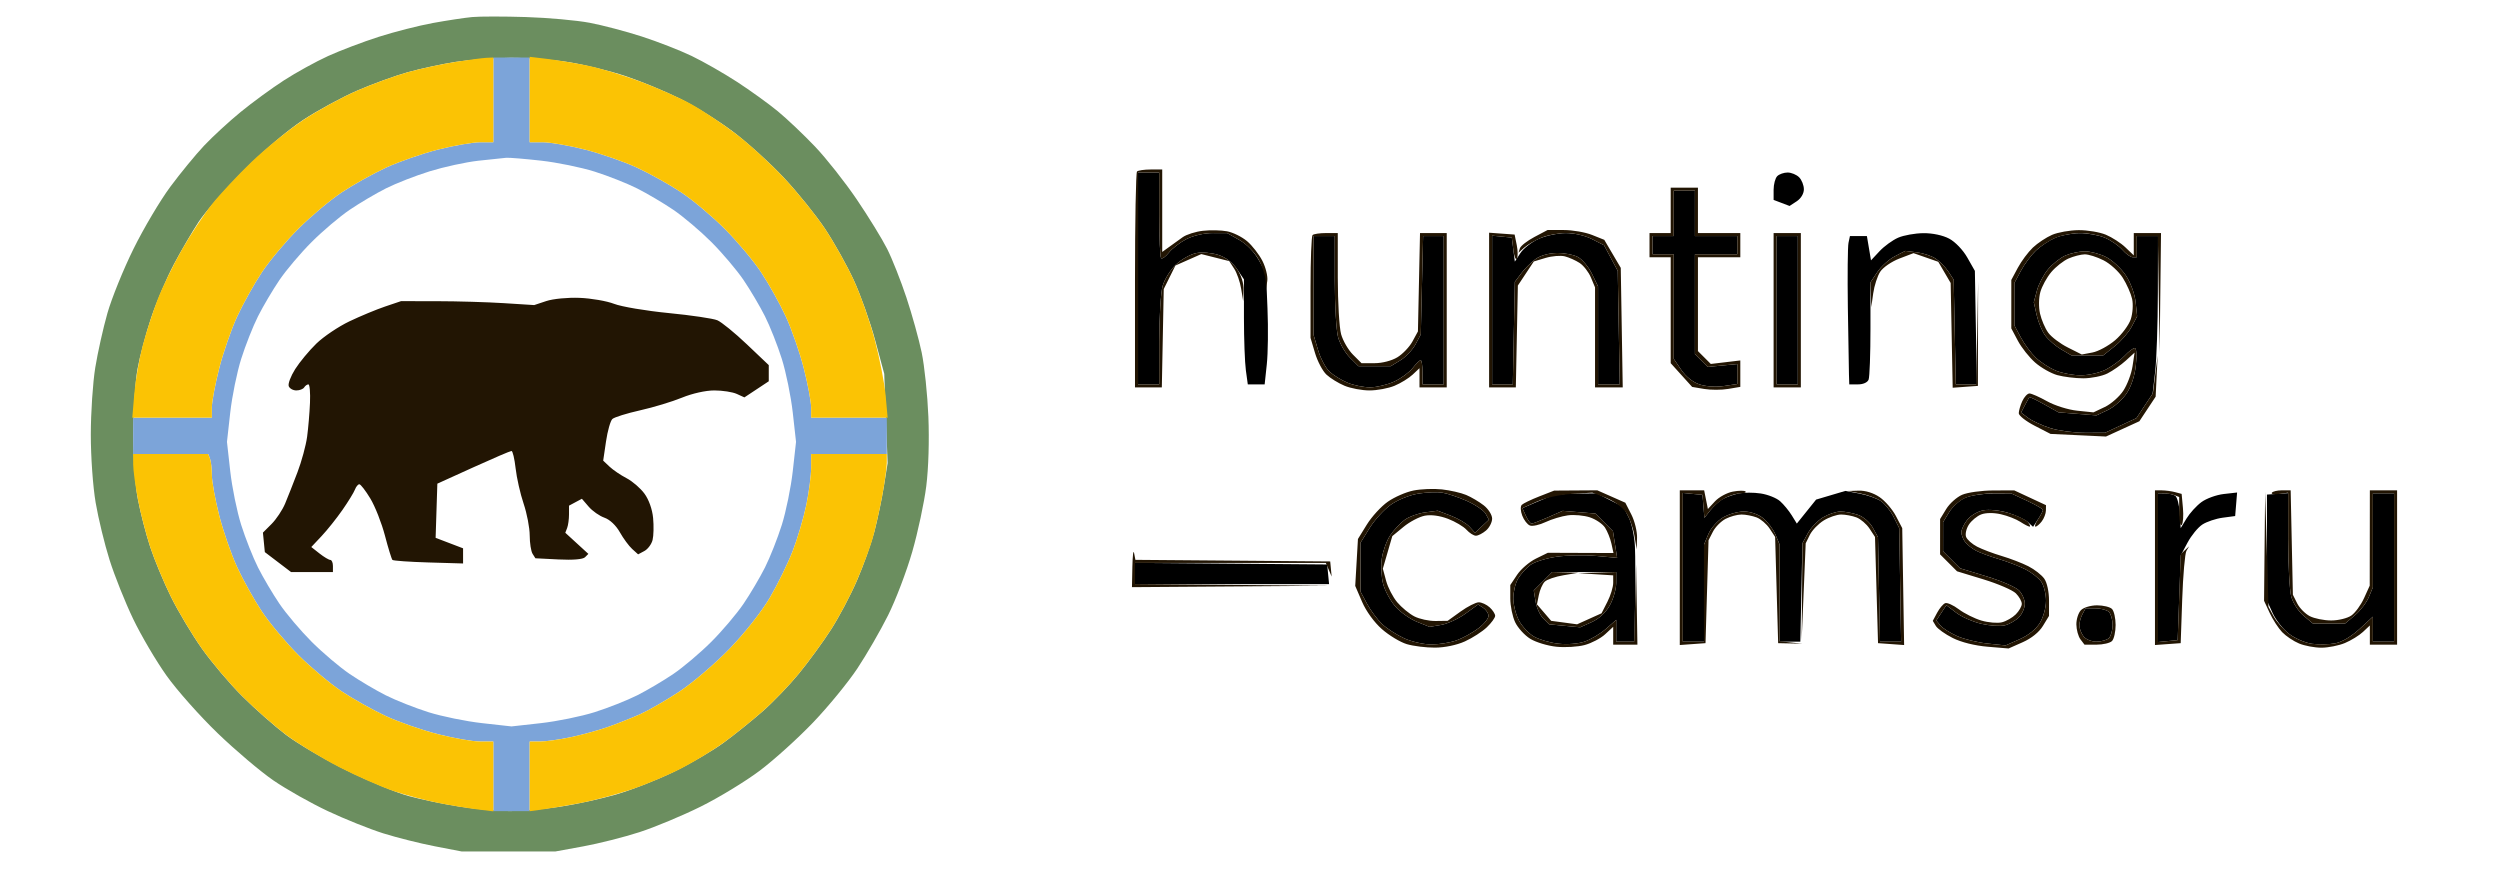 <?xml version="1.0" encoding="UTF-8"?> <svg xmlns="http://www.w3.org/2000/svg" viewBox="0 0 826.00 291.00" data-guides="{&quot;vertical&quot;:[],&quot;horizontal&quot;:[]}"><path fill="#6b8e5f" stroke="none" fill-opacity="1" stroke-width="1" stroke-opacity="1" fill-rule="evenodd" id="tSvg116f95200ae" title="Path 1" d="M156 5.634C153.525 5.867 147.691 6.752 143.036 7.601C138.381 8.45 130.322 10.506 125.126 12.171C119.93 13.835 112.396 16.693 108.384 18.521C104.371 20.35 97.806 23.969 93.794 26.564C89.782 29.159 83.35 33.861 79.5 37.014C75.65 40.166 70.219 45.165 67.431 48.123C64.642 51.08 59.62 57.198 56.269 61.717C52.919 66.236 47.448 75.461 44.113 82.217C40.777 88.973 36.898 98.537 35.493 103.47C34.087 108.404 32.278 116.504 31.473 121.47C30.667 126.437 30.006 136.383 30.004 143.574C30.002 150.996 30.693 160.722 31.602 166.074C32.483 171.258 34.552 179.775 36.2 185C37.848 190.225 41.356 199 43.997 204.5C46.638 210 51.608 218.44 55.041 223.256C58.474 228.072 66.068 236.622 71.916 242.256C77.764 247.89 86.045 254.903 90.319 257.84C94.592 260.778 102.681 265.341 108.294 267.981C113.907 270.621 122.157 273.93 126.626 275.335C131.095 276.74 138.745 278.661 143.626 279.604C146.584 280.176 149.542 280.747 152.5 281.319C157.667 281.32 162.833 281.32 168 281.321C173.167 281.322 178.333 281.323 183.5 281.324C186.586 280.759 189.672 280.195 192.758 279.63C197.851 278.698 206.176 276.591 211.258 274.949C216.341 273.306 225.45 269.507 231.5 266.507C237.55 263.506 246.351 258.15 251.057 254.604C255.764 251.057 263.695 243.888 268.681 238.672C273.668 233.456 280.239 225.433 283.283 220.844C286.328 216.255 290.889 208.359 293.419 203.297C295.949 198.235 299.545 188.785 301.41 182.297C303.275 175.809 305.358 166.062 306.038 160.638C306.781 154.715 307.06 145.53 306.737 137.638C306.44 130.412 305.448 120.9 304.531 116.5C303.614 112.1 301.344 103.923 299.486 98.329C297.628 92.734 294.757 85.48 293.105 82.209C291.454 78.937 286.936 71.589 283.065 65.88C279.194 60.171 272.983 52.306 269.263 48.402C265.543 44.499 260.025 39.265 257 36.772C253.975 34.28 247.9 29.899 243.5 27.039C239.1 24.178 232.35 20.326 228.5 18.478C224.65 16.629 217.239 13.74 212.032 12.056C206.824 10.372 199.076 8.333 194.813 7.524C190.551 6.715 181.087 5.864 173.782 5.632C166.477 5.4 158.475 5.401 156 5.634ZM150.5 20.455C146.1 21.147 139.082 22.657 134.905 23.811C130.728 24.965 123.157 27.71 118.08 29.912C113.003 32.114 104.946 36.482 100.175 39.619C94.951 43.054 87.112 49.733 80.469 56.411C74.402 62.51 67.725 70.11 65.632 73.3C63.539 76.49 59.867 82.79 57.472 87.3C55.077 91.81 51.685 99.775 49.936 105C48.186 110.225 46.151 117.875 45.412 122C44.674 126.125 44.054 135.638 44.035 143.14C44.014 151.385 44.609 159.987 45.539 164.892C46.385 169.354 48.229 176.491 49.635 180.752C51.041 185.013 54.124 192.411 56.486 197.191C58.847 201.971 63.409 209.614 66.623 214.174C69.837 218.735 75.853 225.849 79.993 229.983C84.132 234.117 90.665 239.886 94.509 242.802C98.354 245.718 107.35 250.991 114.5 254.52C121.65 258.048 130.875 261.865 135 263.002C139.125 264.139 146.775 265.726 152 266.529C157.225 267.331 164.65 267.988 168.5 267.988C172.35 267.988 179.775 267.339 185 266.545C190.225 265.752 198.55 263.936 203.5 262.51C208.45 261.084 217 257.732 222.5 255.062C228 252.392 235.425 248.064 239 245.444C242.575 242.824 248.369 238.172 251.876 235.107C255.383 232.042 260.832 226.377 263.985 222.517C267.138 218.658 271.864 212.182 274.488 208.126C277.111 204.071 280.998 196.738 283.127 191.83C285.255 186.923 287.848 179.658 288.888 175.686C289.929 171.714 291.341 164.988 292.026 160.739C292.441 158.164 292.857 155.589 293.272 153.014C293.086 148.095 292.9 143.176 292.714 138.257C292.528 133.338 292.341 128.419 292.155 123.5C291.16 119.823 290.165 116.146 289.17 112.469C287.528 106.401 284.344 97.453 282.094 92.583C279.845 87.713 275.573 80.077 272.602 75.614C269.631 71.151 263.513 63.561 259.007 58.747C254.501 53.932 246.918 47.063 242.157 43.48C237.396 39.898 229.45 34.965 224.5 32.519C219.55 30.073 211.438 26.724 206.473 25.076C201.507 23.429 193.182 21.389 187.973 20.544C182.763 19.699 174 19.051 168.5 19.103C163 19.155 154.9 19.764 150.5 20.455Z"></path><path fill="#000000" stroke="none" fill-opacity="1" stroke-width="1" stroke-opacity="1" fill-rule="evenodd" id="tSvg577401aec4" title="Path 2" d="M376 92C376 103.667 376 115.333 376 127C377.167 127 378.333 127 379.5 127C380.667 127 381.833 127 383 127C383.002 122.25 383.004 117.5 383.006 112.75C383.009 104.913 383.509 96.705 384.118 94.512C384.727 92.318 386.724 89.111 388.554 87.384C390.385 85.657 393.422 83.956 395.304 83.603C397.22 83.243 400.417 83.519 402.575 84.231C404.986 85.025 407.282 86.771 408.713 88.898C409.475 90.031 410.238 91.163 411 92.296C411 96.533 411 100.771 411 105.008C411 112 411.286 119.809 411.636 122.36C411.848 123.907 412.06 125.453 412.272 127C413.2 127 414.128 127 415.056 127C415.984 127 416.913 127 417.841 127C418.078 124.787 418.315 122.573 418.552 120.36C418.943 116.708 419.046 108.443 418.78 101.993C418.619 98.084 418.458 94.176 418.297 90.267C417.497 88.816 416.696 87.365 415.896 85.914C414.435 83.266 411.928 80.673 409.497 79.297C408.165 78.542 406.832 77.788 405.5 77.033C403.903 77.027 402.307 77.022 400.71 77.016C397.887 77.007 394.333 77.81 392.055 78.972C389.929 80.057 387.306 82.066 386.227 83.438C385.148 84.81 383.981 85.647 383.633 85.299C383.285 84.951 383 78.442 383 70.833C383 66.222 383 61.611 383 57C381.833 57 380.667 57 379.5 57C378.333 57 377.167 57 376 57C376 68.667 376 80.333 376 92ZM587.2 58.2C586.54 58.86 586 60.896 586 62.725C586 63.833 586 64.942 586 66.05C586.878 66.384 587.757 66.717 588.635 67.051C589.513 67.385 590.392 67.719 591.27 68.053C592.058 67.537 592.847 67.02 593.635 66.504C595.037 65.585 596 63.974 596 62.548C596 61.225 595.293 59.436 594.429 58.571C593.564 57.707 591.854 57 590.629 57C589.403 57 587.86 57.54 587.2 58.2ZM553 70.5C553 73 553 75.5 553 78C551.833 78 550.667 78 549.5 78C548.333 78 547.167 78 546 78C546 79 546 80 546 81C546 82 546 83 546 84C547.167 84 548.333 84 549.5 84C550.667 84 551.833 84 553 84C553 89.756 553 95.512 553 101.268C553 107.024 553 112.78 553 118.536C553.826 119.752 554.653 120.967 555.479 122.183C557.012 124.44 559.329 126.283 561.554 127.018C563.667 127.715 566.975 127.931 569.575 127.541C571.05 127.32 572.525 127.098 574 126.877C574 125.78 574 124.683 574 123.586C574 122.489 574 121.391 574 120.294C572.372 120.45 570.744 120.607 569.116 120.763C567.488 120.919 565.86 121.076 564.232 121.232C563.527 120.527 562.821 119.821 562.116 119.116C561.411 118.411 560.705 117.705 560 117C560 111.5 560 106 560 100.5C560 95 560 89.5 560 84C562.333 84 564.667 84 567 84C569.333 84 571.667 84 574 84C574 83 574 82 574 81C574 80 574 79 574 78C571.667 78 569.333 78 567 78C564.667 78 562.333 78 560 78C560 75.5 560 73 560 70.5C560 68 560 65.5 560 63C558.833 63 557.667 63 556.5 63C555.333 63 554.167 63 553 63C553 65.5 553 68 553 70.5ZM508.328 78.938C506.033 79.98 503.333 82.094 502.328 83.636C501.719 84.57 501.109 85.505 500.5 86.439C500.333 85.116 500.167 83.793 500 82.47C499.833 81.147 499.667 79.823 499.5 78.5C498.417 78.396 497.333 78.291 496.25 78.187C495.167 78.082 494.083 77.978 493 77.873C493 86.061 493 94.249 493 102.437C493 110.625 493 118.812 493 127C494.139 127 495.277 127 496.416 127C497.554 127 498.693 127 499.831 127C499.943 121.357 500.054 115.714 500.166 110.071C500.277 104.428 500.389 98.784 500.5 93.141C501.187 92.221 501.875 91.302 502.562 90.382C503.696 88.865 505.808 86.74 507.255 85.659C508.863 84.459 511.599 83.657 514.291 83.597C516.714 83.544 519.885 84.136 521.338 84.914C522.791 85.691 524.885 88.196 525.99 90.479C526.66 91.863 527.33 93.247 528 94.631C528 100.026 528 105.421 528 110.816C528 116.211 528 121.605 528 127C529.193 127 530.385 127 531.578 127C532.771 127 533.963 127 535.156 127C535.047 120.75 534.937 114.5 534.828 108.25C534.719 102 534.609 95.75 534.5 89.5C533.745 88.088 532.991 86.675 532.236 85.263C531.482 83.851 530.727 82.439 529.973 81.027C528.657 80.356 527.342 79.684 526.026 79.013C523.665 77.809 520.156 77.009 517.29 77.022C514.655 77.034 510.623 77.896 508.328 78.938ZM627.162 78.528C625.325 79.325 622.553 81.337 621.001 82.999C620.06 84.006 619.12 85.013 618.179 86.02C617.953 84.683 617.728 83.347 617.502 82.01C617.276 80.673 617.05 79.337 616.824 78C615.89 78 614.955 78 614.021 78C613.086 78 612.152 78 611.217 78C611.058 78.75 610.9 79.5 610.741 80.25C610.479 81.488 610.384 91.05 610.529 101.5C610.674 111.95 610.84 121.962 610.897 123.75C610.931 124.833 610.966 125.917 611 127C611.964 127 612.929 127 613.893 127C615.609 127 617.033 126.356 617.393 125.418C617.727 124.548 618 116.965 618 108.566C618 103.476 618 98.386 618 93.296C618.757 92.163 619.513 91.031 620.27 89.898C621.518 88.029 624.106 85.689 626.02 84.698C627.18 84.097 628.34 83.496 629.5 82.895C630.763 83.049 632.025 83.204 633.288 83.358C635.372 83.612 638.178 84.542 639.524 85.424C640.871 86.306 642.766 88.239 643.736 89.718C644.324 90.615 644.912 91.512 645.5 92.409C645.616 98.174 645.733 103.939 645.849 109.704C645.965 115.469 646.082 121.235 646.198 127C647.358 127 648.517 127 649.677 127C650.837 127 651.996 127 653.156 127C653.047 120.75 652.937 114.5 652.828 108.25C652.719 102 652.609 95.75 652.5 89.5C651.667 88.033 650.833 86.566 650 85.099C648.571 82.583 646.008 79.907 644.016 78.849C641.914 77.734 638.54 77.016 635.516 77.039C632.757 77.061 628.998 77.731 627.162 78.528ZM679 78.594C677.075 79.428 674.221 81.323 672.658 82.805C671.096 84.287 668.859 87.3 667.688 89.5C666.978 90.833 666.269 92.167 665.559 93.5C665.559 95.833 665.559 98.167 665.559 100.5C665.559 102.833 665.559 105.167 665.559 107.5C666.269 108.833 666.978 110.167 667.688 111.5C668.859 113.7 671.096 116.714 672.658 118.197C674.221 119.68 677.173 121.593 679.218 122.447C681.263 123.301 684.993 124 687.508 124C690.035 124 693.739 123.149 695.79 122.097C697.83 121.051 700.591 119.026 701.924 117.597C703.258 116.169 704.783 115 705.314 115C705.889 115 706.046 117.27 705.701 120.609C705.338 124.126 704.201 127.61 702.65 129.952C701.291 132.007 698.49 134.489 696.427 135.468C695.177 136.061 693.926 136.655 692.676 137.248C690.584 137.08 688.492 136.912 686.4 136.744C684.308 136.576 682.216 136.408 680.124 136.24C678.553 135.362 676.981 134.484 675.41 133.606C672.817 132.156 670.6 131.09 670.483 131.235C670.367 131.381 669.707 132.583 669.017 133.906C668.599 134.708 668.181 135.51 667.763 136.312C668.542 136.899 669.32 137.487 670.099 138.074C671.384 139.044 674.639 140.548 677.332 141.418C680.026 142.288 685.215 142.996 688.865 142.99C691.077 142.987 693.288 142.983 695.5 142.98C697.229 142.175 698.957 141.371 700.686 140.566C702.414 139.761 704.143 138.957 705.871 138.152C706.763 136.804 707.656 135.455 708.548 134.107C709.44 132.759 710.333 131.41 711.225 130.062C711.506 127.635 711.787 125.208 712.068 122.781C712.533 118.776 712.932 107.063 712.956 96.75C712.971 90.5 712.985 84.25 713 78C711.833 78 710.667 78 709.5 78C708.333 78 707.167 78 706 78C706 79.167 706 80.333 706 81.5C706 82.667 706 83.833 706 85C705.56 85 705.12 85 704.68 85C703.955 85 702.392 83.886 701.209 82.525C700.026 81.164 697.415 79.364 695.407 78.525C693.399 77.686 689.673 77.018 687.128 77.039C684.583 77.061 680.925 77.76 679 78.594ZM434 94.318C434 99.758 434 105.197 434 110.637C434.494 112.3 434.988 113.964 435.482 115.627C436.297 118.372 437.991 121.582 439.246 122.761C440.501 123.94 443.194 125.601 445.232 126.452C447.269 127.304 450.638 127.99 452.718 127.978C454.798 127.966 458.335 127.122 460.579 126.104C462.822 125.085 465.587 123.07 466.723 121.626C467.858 120.182 469.061 119 469.394 119C469.727 119 470 120.8 470 123C470 124.333 470 125.667 470 127C471.167 127 472.333 127 473.5 127C474.667 127 475.833 127 477 127C477 118.833 477 110.667 477 102.5C477 94.333 477 86.167 477 78C475.868 78 474.735 78 473.603 78C472.471 78 471.338 78 470.206 78C470.077 83.417 469.949 88.833 469.82 94.25C469.692 99.667 469.563 105.083 469.435 110.5C468.846 111.598 468.258 112.696 467.669 113.794C466.698 115.606 464.462 117.967 462.701 119.04C461.634 119.691 460.567 120.342 459.5 120.993C457.724 120.994 455.949 120.995 454.173 120.996C452.397 120.997 450.622 120.999 448.846 121C447.903 120.057 446.96 119.114 446.017 118.171C444.462 116.615 442.699 113.578 442.1 111.421C441.501 109.265 441.009 100.863 441.006 92.75C441.004 87.833 441.002 82.917 441 78C439.833 78 438.667 78 437.5 78C436.333 78 435.167 78 434 78C434 83.439 434 88.879 434 94.318ZM587 102.5C587 110.667 587 118.833 587 127C588.167 127 589.333 127 590.5 127C591.667 127 592.833 127 594 127C594 118.833 594 110.667 594 102.5C594 94.333 594 86.167 594 78C592.833 78 591.667 78 590.5 78C589.333 78 588.167 78 587 78C587 86.167 587 94.333 587 102.5ZM682.45 84.407C680.773 85.137 678.197 87.165 676.727 88.913C675.256 90.661 673.582 93.84 673.006 95.978C672.657 97.273 672.308 98.569 671.959 99.864C672.277 101.277 672.594 102.69 672.912 104.103C673.435 106.434 674.729 109.502 675.787 110.92C676.844 112.339 679.219 114.384 681.064 115.464C682.182 116.119 683.301 116.774 684.419 117.429C686.166 117.429 687.914 117.429 689.661 117.429C691.408 117.429 693.156 117.429 694.903 117.429C696.169 116.417 697.435 115.405 698.701 114.393C700.791 112.724 703.314 109.815 704.309 107.929C704.912 106.786 705.515 105.643 706.118 104.5C705.95 102.937 705.781 101.374 705.613 99.811C705.318 97.069 703.973 93.405 702.374 90.989C700.87 88.716 697.938 85.989 695.86 84.928C693.781 83.868 690.599 83.018 688.79 83.039C686.98 83.061 684.128 83.676 682.45 84.407ZM468.56 163.101C465.802 163.541 461.836 165.142 459.583 166.725C457.364 168.285 454.187 171.763 452.524 174.453C451.516 176.083 450.508 177.713 449.5 179.343C449.506 182.036 449.511 184.729 449.517 187.422C449.523 190.115 449.529 192.807 449.535 195.5C450.249 196.833 450.962 198.167 451.676 199.5C452.853 201.7 455.096 204.711 456.658 206.191C458.221 207.671 461.525 209.799 464 210.919C466.475 212.039 470.525 212.946 473 212.934C475.475 212.922 479.188 212.31 481.252 211.573C483.316 210.837 486.603 209.015 488.557 207.524C490.512 206.033 491.973 204.116 491.805 203.264C491.637 202.412 490.792 201.268 489.926 200.723C489.401 200.393 488.877 200.062 488.352 199.732C486.948 200.75 485.543 201.767 484.139 202.785C481.821 204.463 478.218 206.125 476.131 206.478C474.866 206.692 473.602 206.905 472.337 207.119C470.952 206.565 469.566 206.01 468.181 205.456C465.896 204.541 462.689 202.271 461.055 200.41C459.421 198.549 457.591 195.196 456.989 192.959C456.387 190.722 456.196 186.879 456.564 184.419C456.933 181.96 458.195 178.538 459.368 176.815C460.54 175.093 462.664 172.822 464.087 171.769C465.509 170.715 468.55 169.602 470.845 169.294C472.235 169.107 473.626 168.921 475.016 168.734C476.473 169.29 477.929 169.847 479.386 170.403C481.789 171.321 484.561 172.963 485.547 174.051C486.144 174.711 486.741 175.371 487.338 176.031C488.102 175.313 488.866 174.596 489.63 173.878C490.394 173.16 491.159 172.442 491.923 171.724C491.574 171.072 491.225 170.419 490.876 169.767C490.3 168.691 487.504 166.779 484.664 165.519C481.824 164.258 478.15 163.021 476.5 162.77C474.85 162.519 471.277 162.668 468.56 163.101ZM574.5 163.029C572.85 163.372 570.522 164.178 569.328 164.82C568.133 165.462 566.249 167.14 565.141 168.548C564.47 169.401 563.798 170.255 563.127 171.108C563.023 169.84 562.918 168.572 562.814 167.304C562.709 166.036 562.605 164.768 562.5 163.5C561.417 163.396 560.333 163.291 559.25 163.187C558.167 163.082 557.083 162.978 556 162.873C556 171.061 556 179.249 556 187.437C556 195.625 556 203.812 556 212C557.167 212 558.333 212 559.5 212C560.667 212 561.833 212 563 212C563 206.656 563 201.312 563 195.968C563 190.624 563 185.28 563 179.936C563.48 178.787 563.96 177.639 564.44 176.49C565.232 174.594 567.369 172.136 569.19 171.026C571.01 169.916 574.127 169.006 576.115 169.004C578.314 169.001 580.81 169.849 582.486 171.168C584.002 172.36 585.863 174.821 586.621 176.636C587.081 177.736 587.54 178.836 588 179.936C588 185.28 588 190.624 588 195.968C588 201.312 588 206.656 588 212C589.138 212 590.276 212 591.414 212C592.552 212 593.69 212 594.828 212C594.943 206.583 595.057 201.167 595.172 195.75C595.287 190.333 595.401 184.917 595.516 179.5C596.113 178.402 596.71 177.304 597.307 176.206C598.291 174.394 600.538 172.033 602.299 170.96C604.059 169.886 606.67 169.006 608.101 169.004C609.531 169.002 612.132 169.499 613.881 170.108C615.723 170.751 617.783 172.538 618.777 174.358C619.349 175.405 619.921 176.453 620.493 177.5C620.605 183.25 620.717 189 620.829 194.75C620.941 200.5 621.053 206.25 621.165 212C622.324 212 623.484 212 624.643 212C625.802 212 626.962 212 628.121 212C628.018 205.75 627.914 199.5 627.811 193.25C627.707 187 627.604 180.75 627.5 174.5C626.888 173.27 626.276 172.039 625.664 170.809C624.654 168.778 622.735 166.401 621.399 165.526C620.063 164.65 616.881 163.544 614.329 163.067C612.782 162.778 611.236 162.489 609.689 162.2C608.081 162.678 606.474 163.155 604.866 163.633C603.258 164.11 601.65 164.588 600.042 165.065C598.98 166.386 597.919 167.707 596.857 169.028C595.796 170.349 594.734 171.67 593.673 172.991C593.108 172.076 592.544 171.16 591.979 170.245C591.048 168.735 589.32 166.641 588.138 165.591C586.957 164.541 584.08 163.394 581.745 163.043C579.41 162.692 576.15 162.686 574.5 163.029ZM513 163.696C512.175 163.992 509.586 165.057 507.247 166.062C505.829 166.672 504.411 167.281 502.993 167.891C503.381 168.742 503.769 169.594 504.157 170.445C504.797 171.85 505.642 173 506.033 173C506.425 173 508.894 172.05 511.52 170.888C513.111 170.184 514.702 169.481 516.293 168.777C518.1 168.927 519.908 169.076 521.715 169.226C523.522 169.376 525.33 169.526 527.137 169.676C528.101 170.647 529.064 171.617 530.028 172.588C530.991 173.559 531.955 174.529 532.918 175.5C533.149 176.969 533.381 178.439 533.612 179.908C533.843 181.377 534.075 182.847 534.306 184.316C532.005 184.106 529.704 183.896 527.403 183.686C523.606 183.34 517.709 183.457 514.298 183.946C510.887 184.435 506.987 185.659 505.632 186.667C504.277 187.675 502.456 189.694 501.584 191.154C500.713 192.614 500 195.546 500 197.67C500 199.794 500.838 203.099 501.863 205.016C502.888 206.932 505.094 209.304 506.767 210.286C508.439 211.268 512.038 212.336 514.766 212.659C517.655 213.001 521.279 212.733 523.448 212.017C525.496 211.341 528.708 209.439 530.586 207.791C531.724 206.792 532.862 205.792 534 204.793C534 205.994 534 207.195 534 208.396C534 209.597 534 210.799 534 212C535 212 536 212 537 212C538 212 539 212 540 212C540.075 207.75 540.15 203.5 540.225 199.25C540.348 192.238 540.327 183.8 540.177 180.5C540.027 177.2 539.112 172.925 538.144 171C537.557 169.833 536.971 168.667 536.384 167.5C534.916 166.75 533.448 166 531.98 165.25C530.512 164.5 529.044 163.75 527.576 163C525.397 163.026 523.217 163.053 521.038 163.079C517.442 163.122 513.825 163.4 513 163.696ZM649.27 164.483C647.493 165.255 645.132 167.375 644.023 169.193C643.351 170.295 642.679 171.398 642.007 172.5C642.006 174.109 642.005 175.718 642.004 177.327C642.003 178.936 642.001 180.545 642 182.154C642.934 183.088 643.868 184.022 644.802 184.956C645.736 185.89 646.67 186.824 647.604 187.758C650.519 188.647 653.433 189.536 656.348 190.425C661.158 191.892 665.972 193.972 667.046 195.046C668.121 196.121 669 198.125 669 199.5C669 200.875 668.111 202.889 667.025 203.975C665.939 205.061 663.855 206.249 662.394 206.616C660.933 206.983 657.461 206.757 654.679 206.115C651.896 205.473 648.147 203.824 646.348 202.452C645.257 201.62 644.166 200.788 643.075 199.956C642.523 200.798 641.971 201.641 641.419 202.483C640.867 203.325 640.315 204.168 639.763 205.01C640.219 205.563 640.676 206.115 641.132 206.668C641.884 207.579 644.371 209.154 646.657 210.168C648.943 211.182 653.477 212.29 656.732 212.63C658.705 212.836 660.677 213.042 662.65 213.248C664.199 212.563 665.749 211.877 667.298 211.192C670.182 209.917 672.715 207.877 673.97 205.818C675.113 203.942 675.994 200.749 675.996 198.473C675.998 196.257 675.295 193.439 674.434 192.209C673.573 190.979 671.21 189.129 669.184 188.097C667.158 187.065 663.173 185.531 660.329 184.688C657.484 183.844 654.109 182.596 652.829 181.914C651.548 181.232 649.952 179.959 649.282 179.087C648.612 178.214 648.049 176.773 648.032 175.885C648.014 174.997 648.892 173.136 649.982 171.749C651.073 170.363 653.462 168.948 655.292 168.605C657.182 168.25 660.686 168.603 663.404 169.421C666.036 170.213 668.985 171.582 669.959 172.463C670.549 172.997 671.138 173.53 671.728 174.064C672.273 173.232 672.819 172.399 673.364 171.567C674.264 170.194 675 168.809 675 168.489C675 168.17 672.638 166.808 669.75 165.464C668 164.649 666.25 163.835 664.5 163.02C662.5 163.03 660.5 163.039 658.5 163.049C655.2 163.065 651.046 163.71 649.27 164.483ZM713 187.563C713 195.751 713 203.939 713 212.127C714.083 212.022 715.167 211.918 716.25 211.813C717.333 211.709 718.417 211.604 719.5 211.5C719.67 206.833 719.839 202.167 720.009 197.5C720.178 192.833 720.348 188.167 720.517 183.5C721.269 182.088 722.02 180.677 722.772 179.265C724.011 176.935 726.203 174.258 727.643 173.315C729.082 172.372 732.114 171.352 734.38 171.05C735.753 170.867 737.127 170.683 738.5 170.5C738.606 169.204 738.713 167.908 738.819 166.612C738.925 165.316 739.031 164.02 739.137 162.724C737.664 162.89 736.19 163.057 734.717 163.223C732.286 163.497 728.963 164.707 727.334 165.911C725.704 167.116 723.5 169.541 722.436 171.301C721.791 172.367 721.145 173.434 720.5 174.5C720.395 172.84 720.291 171.179 720.186 169.519C720.013 166.78 719.338 164.199 718.686 163.785C718.034 163.37 716.487 163.024 715.25 163.015C714.5 163.01 713.75 163.005 713 163C713 171.188 713 179.375 713 187.563ZM749.022 180.954C749.029 186.803 749.037 192.651 749.044 198.5C749.667 199.872 750.29 201.244 750.913 202.616C751.941 204.88 754.389 207.958 756.354 209.456C758.318 210.954 761.713 212.42 763.899 212.713C766.085 213.006 769.517 212.938 771.526 212.561C773.759 212.142 776.895 210.295 779.59 207.81C781.06 206.455 782.53 205.1 784 203.745C784 205.121 784 206.497 784 207.873C784 209.249 784 210.624 784 212C785.167 212 786.333 212 787.5 212C788.667 212 789.833 212 791 212C791 203.833 791 195.667 791 187.5C791 179.333 791 171.167 791 163C789.833 163 788.667 163 787.5 163C786.333 163 785.167 163 784 163C784 168.177 784 173.355 784 178.532C784 183.709 784 188.887 784 194.064C783.545 195.152 783.091 196.241 782.636 197.329C781.886 199.124 779.826 201.81 778.059 203.297C776.988 204.198 775.918 205.099 774.847 206C773.065 206 771.282 206 769.5 206C767.718 206 765.935 206 764.153 206C763.137 205.145 762.122 204.291 761.106 203.436C759.43 202.025 757.598 199.213 757.035 197.186C756.472 195.159 756.009 186.623 756.006 178.219C756.004 173.125 756.002 168.031 756 162.937C754.833 163.016 753.667 163.094 752.5 163.173C751.333 163.252 750.167 163.33 749 163.409C749.007 169.257 749.015 175.106 749.022 180.954ZM375 189.486C375 190.657 375 191.829 375 193C385.688 193 396.375 193 407.063 193C417.751 193 428.439 193 439.127 193C439.022 191.917 438.918 190.833 438.813 189.75C438.709 188.667 438.604 187.583 438.5 186.5C427.917 186.412 417.333 186.324 406.75 186.236C396.167 186.148 385.583 186.06 375 185.972C375 187.143 375 188.315 375 189.486ZM509.8 192.046C508.784 193.062 507.769 194.077 506.753 195.093C506.95 196.308 507.148 197.522 507.345 198.737C507.67 200.741 508.813 203.257 509.885 204.329C510.534 204.979 511.184 205.628 511.833 206.278C513.543 206.442 515.252 206.606 516.962 206.77C518.671 206.934 520.381 207.099 522.09 207.263C523.364 206.688 524.639 206.114 525.913 205.539C528.309 204.459 530.531 202.4 531.868 200.022C533.04 197.935 534 194.601 534 192.614C534 191.409 534 190.205 534 189C530.474 189 526.949 189 523.423 189C519.897 189 516.372 189 512.846 189C511.831 190.015 510.815 191.031 509.8 192.046ZM688.035 202.934C687.466 203.998 687.014 205.686 687.032 206.684C687.049 207.683 687.661 209.288 688.392 210.25C689.127 211.219 691.033 212 692.66 212C694.277 212 696.14 211.46 696.8 210.8C697.46 210.14 698 208.205 698 206.5C698 204.795 697.46 202.86 696.8 202.2C696.14 201.54 694.131 201 692.335 201C691.247 201 690.158 201 689.07 201C688.725 201.645 688.38 202.289 688.035 202.934Z"></path><path fill="#7ca4d9" stroke="none" fill-opacity="1" stroke-width="1" stroke-opacity="1" fill-rule="evenodd" id="tSvg167767e919c" title="Path 3" d="M163 33C163 37.667 163 42.333 163 47C161.543 47 160.085 47 158.628 47C156.224 47 149.983 48.084 144.759 49.409C139.536 50.734 131.802 53.417 127.573 55.371C123.344 57.325 116.766 60.997 112.954 63.531C109.142 66.065 102.674 71.487 98.581 75.581C94.487 79.674 89.065 86.142 86.531 89.954C83.997 93.766 80.325 100.344 78.371 104.573C76.417 108.802 73.734 116.536 72.409 121.759C71.084 126.983 70 132.774 70 134.628C70 135.752 70 136.876 70 138C65.667 138 61.333 138 57 138C52.667 138 48.333 138 44 138C44 140 44 142 44 144C44 146 44 148 44 150C48.131 150 52.262 150 56.393 150C60.524 150 64.655 150 68.786 150C68.988 150.527 69.191 151.055 69.393 151.582C69.727 152.452 70 154.869 70 156.954C70 159.038 71.084 165.017 72.409 170.241C73.734 175.464 76.417 183.198 78.371 187.427C80.325 191.656 83.997 198.234 86.531 202.046C89.065 205.858 94.487 212.326 98.581 216.419C102.674 220.513 109.142 225.935 112.954 228.469C116.766 231.003 123.344 234.675 127.573 236.629C131.802 238.583 139.536 241.266 144.759 242.591C149.983 243.916 156.224 245 158.628 245C160.085 245 161.543 245 163 245C163 248.833 163 252.667 163 256.5C163 260.333 163 264.167 163 268C165 268 167 268 169 268C171 268 173 268 175 268C175 264.167 175 260.333 175 256.5C175 252.667 175 248.833 175 245C176.145 245 177.29 245 178.435 245C180.324 245 184.936 244.347 188.685 243.55C192.433 242.752 197.975 241.222 201 240.148C204.025 239.075 208.75 237.199 211.5 235.979C214.25 234.759 220.11 231.379 224.523 228.468C228.936 225.557 236.422 219.154 241.159 214.24C246.169 209.044 251.71 201.999 254.404 197.403C256.952 193.056 260.339 186.125 261.93 182C263.522 177.875 265.538 171.031 266.412 166.792C267.285 162.553 268 157.04 268 154.542C268 153.028 268 151.514 268 150C272.167 150 276.333 150 280.5 150C284.667 150 288.833 150 293 150C293 148 293 146 293 144C293 142 293 140 293 138C288.833 138 284.667 138 280.5 138C276.333 138 272.167 138 268 138C268 136.876 268 135.752 268 134.628C268 132.774 266.916 126.983 265.591 121.759C264.266 116.536 261.583 108.802 259.629 104.573C257.675 100.344 254.003 93.766 251.469 89.954C248.935 86.142 243.513 79.674 239.419 75.581C235.326 71.487 228.858 66.065 225.046 63.531C221.234 60.997 214.656 57.325 210.427 55.371C206.198 53.417 198.464 50.734 193.241 49.409C188.017 48.084 181.776 47 179.372 47C177.915 47 176.457 47 175 47C175 42.333 175 37.667 175 33C175 28.333 175 23.667 175 19C173 19 171 19 169 19C167 19 165 19 163 19C163 23.667 163 28.333 163 33ZM158 53.109C153.875 53.577 146.679 55.142 142.008 56.587C137.337 58.033 130.812 60.579 127.508 62.245C124.204 63.911 118.812 67.097 115.526 69.326C112.241 71.555 106.589 76.342 102.966 79.966C99.342 83.589 94.555 89.241 92.326 92.526C90.097 95.812 86.915 101.2 85.254 104.5C83.594 107.8 81.091 114.127 79.693 118.561C78.296 122.995 76.666 130.982 76.072 136.311C75.712 139.541 75.351 142.77 74.991 146C75.351 149.23 75.712 152.459 76.072 155.689C76.666 161.018 78.296 169.005 79.693 173.439C81.091 177.873 83.594 184.2 85.254 187.5C86.915 190.8 90.097 196.188 92.326 199.474C94.555 202.759 99.342 208.411 102.966 212.034C106.589 215.658 112.241 220.445 115.526 222.674C118.812 224.903 124.2 228.085 127.5 229.746C130.8 231.406 137.127 233.909 141.561 235.307C145.995 236.704 153.982 238.334 159.311 238.928C162.541 239.288 165.77 239.649 169 240.009C172.23 239.649 175.459 239.288 178.689 238.928C184.018 238.334 192.005 236.704 196.439 235.307C200.873 233.909 207.2 231.406 210.5 229.746C213.8 228.085 219.188 224.903 222.474 222.674C225.759 220.445 231.411 215.658 235.034 212.034C238.658 208.411 243.445 202.759 245.674 199.474C247.903 196.188 251.085 190.8 252.746 187.5C254.406 184.2 256.909 177.873 258.307 173.439C259.704 169.005 261.334 161.018 261.928 155.689C262.288 152.459 262.649 149.23 263.009 146C262.649 142.77 262.288 139.541 261.928 136.311C261.334 130.982 259.704 122.995 258.307 118.561C256.909 114.127 254.406 107.8 252.746 104.5C251.085 101.2 247.903 95.812 245.674 92.526C243.445 89.241 238.658 83.589 235.034 79.966C231.411 76.342 225.759 71.555 222.474 69.326C219.188 67.097 213.8 63.915 210.5 62.254C207.2 60.594 200.873 58.091 196.439 56.693C192.005 55.296 184.036 53.668 178.728 53.076C173.421 52.484 168.274 52.058 167.289 52.13C166.305 52.201 162.125 52.642 158 53.109Z"></path><path fill="#221503" stroke="none" fill-opacity="1" stroke-width="1" stroke-opacity="1" fill-rule="evenodd" id="tSvg11b8d0c799c" title="Path 4" d="M375.667 56.667C375.3 57.033 375 73.233 375 92.667C375 104.445 375 116.222 375 128C376.478 128 377.955 128 379.433 128C380.91 128 382.388 128 383.865 128C383.971 122.583 384.077 117.167 384.183 111.75C384.289 106.333 384.394 100.917 384.5 95.5C385.143 94.205 385.785 92.91 386.428 91.615C387.071 90.32 387.713 89.025 388.356 87.73C389.781 87.1 391.206 86.469 392.631 85.839C394.056 85.209 395.482 84.578 396.907 83.948C398.444 84.335 399.982 84.722 401.519 85.109C403.056 85.496 404.594 85.883 406.131 86.27C406.676 87.102 407.221 87.933 407.766 88.765C408.665 90.137 409.704 93.114 410.075 95.38C410.3 96.753 410.525 98.127 410.75 99.5C410.792 98.299 410.833 97.099 410.875 95.898C410.953 93.635 410.15 91.032 408.713 88.898C407.282 86.771 404.986 85.025 402.575 84.231C400.417 83.519 397.22 83.243 395.304 83.603C393.422 83.956 390.385 85.657 388.554 87.384C386.724 89.111 384.727 92.318 384.118 94.512C383.509 96.705 383.009 104.913 383.006 112.75C383.004 117.5 383.002 122.25 383 127C381.833 127 380.667 127 379.5 127C378.333 127 377.167 127 376 127C376 115.333 376 103.667 376 92C376 80.333 376 68.667 376 57C377.167 57 378.333 57 379.5 57C380.667 57 381.833 57 383 57C383 61.611 383 66.222 383 70.833C383 78.442 383.285 84.951 383.633 85.299C383.981 85.647 385.148 84.81 386.227 83.438C387.306 82.066 389.929 80.057 392.055 78.972C394.333 77.81 397.887 77.007 400.71 77.016C402.307 77.022 403.903 77.027 405.5 77.033C406.827 77.784 408.153 78.536 409.48 79.287C411.711 80.551 414.449 83.289 415.713 85.52C416.953 87.709 418.042 90.85 418.133 92.5C418.189 93.5 418.244 94.5 418.3 95.5C418.436 94.609 418.573 93.717 418.709 92.826C418.934 91.355 418.212 88.375 417.103 86.202C415.995 84.029 413.705 81.088 412.014 79.666C410.324 78.243 407.351 76.781 405.408 76.417C403.465 76.052 399.885 75.978 397.452 76.253C395.019 76.527 392.01 77.479 390.764 78.369C389.519 79.258 387.487 80.719 386.25 81.615C385.5 82.158 384.75 82.701 384 83.244C384 78.703 384 74.163 384 69.622C384 65.081 384 60.541 384 56C382.722 56 381.445 56 380.167 56C378.058 56 376.033 56.3 375.667 56.667ZM552 69.5C552 72 552 74.5 552 77C550.833 77 549.667 77 548.5 77C547.333 77 546.167 77 545 77C545 78.333 545 79.667 545 81C545 82.333 545 83.667 545 85C546.167 85 547.333 85 548.5 85C549.667 85 550.833 85 552 85C552 90.832 552 96.665 552 102.497C552 108.329 552 114.162 552 119.994C553.181 121.302 554.363 122.609 555.544 123.917C556.725 125.224 557.906 126.532 559.087 127.839C560.406 128.062 561.725 128.284 563.044 128.507C565.22 128.875 568.8 128.872 571 128.5C572.333 128.275 573.667 128.049 575 127.824C575 126.369 575 124.914 575 123.459C575 122.004 575 120.549 575 119.094C573.375 119.287 571.75 119.479 570.125 119.672C568.5 119.864 566.874 120.057 565.249 120.249C564.541 119.541 563.833 118.833 563.125 118.125C562.417 117.417 561.708 116.708 561 116C561 110.833 561 105.667 561 100.5C561 95.333 561 90.167 561 85C563.333 85 565.667 85 568 85C570.333 85 572.667 85 575 85C575 83.667 575 82.333 575 81C575 79.667 575 78.333 575 77C572.667 77 570.333 77 568 77C565.667 77 563.333 77 561 77C561 74.5 561 72 561 69.5C561 67 561 64.5 561 62C559.5 62 558 62 556.5 62C555 62 553.5 62 552 62C552 64.5 552 67 552 69.5ZM553 70.5C553 73 553 75.5 553 78C551.833 78 550.667 78 549.5 78C548.333 78 547.167 78 546 78C546 79 546 80 546 81C546 82 546 83 546 84C547.167 84 548.333 84 549.5 84C550.667 84 551.833 84 553 84C553 89.756 553 95.512 553 101.268C553 107.024 553 112.78 553 118.536C553.826 119.752 554.653 120.967 555.479 122.183C557.012 124.44 559.329 126.283 561.554 127.018C563.667 127.715 566.975 127.931 569.575 127.541C571.05 127.32 572.525 127.098 574 126.877C574 125.78 574 124.683 574 123.586C574 122.489 574 121.391 574 120.294C572.372 120.45 570.744 120.607 569.116 120.763C567.488 120.919 565.86 121.076 564.232 121.232C563.527 120.527 562.821 119.821 562.116 119.116C561.411 118.411 560.705 117.705 560 117C560 111.5 560 106 560 100.5C560 95 560 89.5 560 84C562.333 84 564.667 84 567 84C569.333 84 571.667 84 574 84C574 83 574 82 574 81C574 80 574 79 574 78C571.667 78 569.333 78 567 78C564.667 78 562.333 78 560 78C560 75.5 560 73 560 70.5C560 68 560 65.5 560 63C558.833 63 557.667 63 556.5 63C555.333 63 554.167 63 553 63C553 65.5 553 68 553 70.5ZM506.976 78.294C504.59 79.556 502.428 81.244 502.172 82.044C502.017 82.529 501.863 83.015 501.708 83.5C502.352 82.929 502.996 82.359 503.64 81.788C504.703 80.847 507.23 79.384 509.254 78.538C511.279 77.692 514.993 77 517.508 77C520.116 77 523.774 77.865 526.026 79.013C527.342 79.684 528.657 80.356 529.973 81.027C530.727 82.439 531.482 83.851 532.236 85.263C532.991 86.675 533.745 88.088 534.5 89.5C534.609 95.75 534.719 102 534.828 108.25C534.937 114.5 535.047 120.75 535.156 127C533.963 127 532.771 127 531.578 127C530.385 127 529.193 127 528 127C528 121.605 528 116.211 528 110.816C528 105.421 528 100.026 528 94.631C527.33 93.247 526.66 91.863 525.99 90.479C524.885 88.196 522.791 85.691 521.338 84.914C519.885 84.136 516.714 83.544 514.291 83.597C511.599 83.657 508.863 84.459 507.255 85.659C505.808 86.74 503.696 88.865 502.562 90.382C501.875 91.302 501.187 92.221 500.5 93.141C500.389 98.784 500.277 104.428 500.166 110.071C500.054 115.714 499.943 121.357 499.831 127C498.693 127 497.554 127 496.416 127C495.277 127 494.139 127 493 127C493 118.812 493 110.625 493 102.437C493 94.249 493 86.061 493 77.873C494.083 77.978 495.167 78.082 496.25 78.187C497.333 78.291 498.417 78.396 499.5 78.5C499.667 79.833 499.833 81.167 500 82.5C500.275 84.7 500.801 86.039 501.17 85.475C501.538 84.912 501.522 82.887 501.134 80.975C500.899 79.817 500.663 78.658 500.428 77.5C499.023 77.398 497.619 77.295 496.214 77.193C494.809 77.09 493.405 76.988 492 76.885C492 85.404 492 93.924 492 102.443C492 110.962 492 119.481 492 128C493.472 128 494.944 128 496.416 128C497.888 128 499.359 128 500.831 128C500.943 122.391 501.054 116.783 501.166 111.174C501.277 105.565 501.389 99.956 501.5 94.347C502.379 93.02 503.258 91.693 504.137 90.366C505.016 89.039 505.895 87.711 506.774 86.384C508.066 85.997 509.357 85.61 510.649 85.223C512.78 84.585 515.643 84.347 517.012 84.696C518.38 85.044 520.574 86.022 521.886 86.869C523.199 87.716 524.886 89.877 525.636 91.672C526.091 92.76 526.545 93.848 527 94.936C527 100.447 527 105.957 527 111.468C527 116.979 527 122.489 527 128C528.525 128 530.05 128 531.575 128C533.1 128 534.625 128 536.15 128C536.042 121.417 535.933 114.833 535.825 108.25C535.717 101.667 535.608 95.083 535.5 88.5C534.593 86.957 533.685 85.413 532.778 83.87C531.871 82.327 530.963 80.783 530.056 79.24C528.707 78.7 527.357 78.16 526.008 77.62C523.781 76.729 519.564 76 516.637 76C514.863 76 513.089 76 511.315 76C509.869 76.765 508.422 77.529 506.976 78.294ZM678 77.594C676.075 78.428 673.221 80.323 671.658 81.805C670.096 83.287 667.853 86.3 666.676 88.5C665.962 89.833 665.249 91.167 664.535 92.5C664.535 95.167 664.535 97.833 664.535 100.5C664.535 103.167 664.535 105.833 664.535 108.5C665.259 109.865 665.984 111.23 666.708 112.595C667.904 114.847 670.471 118.085 672.414 119.79C674.356 121.496 677.645 123.363 679.723 123.94C681.8 124.517 685.66 124.991 688.3 124.994C690.939 124.997 694.539 124.274 696.3 123.386C698.06 122.498 700.798 120.586 702.384 119.136C703.345 118.257 704.307 117.379 705.268 116.5C705.042 118 704.816 119.5 704.59 121C704.218 123.475 702.847 127.117 701.545 129.094C700.244 131.07 697.491 133.488 695.428 134.467C694.178 135.06 692.928 135.654 691.678 136.247C689.889 136.062 688.099 135.878 686.31 135.693C683.318 135.384 678.907 134.001 676.345 132.569C673.817 131.156 671.202 130 670.535 130C669.867 130 668.799 131.146 668.161 132.547C667.522 133.948 667 135.74 667 136.53C667 137.32 669.362 139.181 672.25 140.666C674 141.566 675.75 142.466 677.5 143.366C680.553 143.51 683.605 143.654 686.658 143.798C689.711 143.942 692.764 144.087 695.817 144.231C697.656 143.389 699.496 142.546 701.335 141.704C703.175 140.862 705.014 140.019 706.854 139.177C707.749 137.824 708.645 136.472 709.54 135.119C710.435 133.766 711.33 132.414 712.225 131.061C712.335 128.801 712.444 126.54 712.554 124.28C712.664 122.02 712.773 119.76 712.883 117.5C712.621 119.572 712.359 121.644 712.097 123.716C711.835 125.788 711.573 127.86 711.311 129.932C710.404 131.302 709.498 132.672 708.591 134.042C707.684 135.412 706.778 136.782 705.871 138.152C704.143 138.957 702.414 139.761 700.686 140.566C698.957 141.371 697.229 142.175 695.5 142.98C693.288 142.983 691.077 142.987 688.865 142.99C685.215 142.996 680.026 142.288 677.332 141.418C674.639 140.548 671.384 139.044 670.099 138.074C669.32 137.487 668.542 136.899 667.763 136.312C668.181 135.51 668.599 134.708 669.017 133.906C669.707 132.583 670.367 131.381 670.483 131.235C670.6 131.09 672.817 132.156 675.41 133.606C676.981 134.484 678.553 135.362 680.124 136.24C682.216 136.408 684.308 136.576 686.4 136.744C688.492 136.912 690.584 137.08 692.676 137.248C693.926 136.655 695.177 136.061 696.427 135.468C698.49 134.489 701.291 132.007 702.65 129.952C704.201 127.61 705.338 124.126 705.701 120.609C706.046 117.27 705.889 115 705.314 115C704.783 115 703.258 116.169 701.924 117.597C700.591 119.026 697.83 121.051 695.79 122.097C693.739 123.149 690.035 124 687.508 124C684.993 124 681.263 123.301 679.218 122.447C677.173 121.593 674.221 119.68 672.658 118.197C671.096 116.714 668.859 113.7 667.688 111.5C666.978 110.167 666.269 108.833 665.559 107.5C665.559 105.167 665.559 102.833 665.559 100.5C665.559 98.167 665.559 95.833 665.559 93.5C666.269 92.167 666.978 90.833 667.688 89.5C668.859 87.3 671.096 84.286 672.658 82.803C674.221 81.32 677.173 79.407 679.218 78.553C681.263 77.699 684.92 77 687.346 77C689.771 77 693.399 77.686 695.407 78.525C697.415 79.364 700.026 81.164 701.209 82.525C702.392 83.886 703.955 85 704.68 85C705.12 85 705.56 85 706 85C706 83.833 706 82.667 706 81.5C706 80.333 706 79.167 706 78C707.159 78 708.319 78 709.478 78C710.638 78 711.797 78 712.957 78C713.055 84.417 713.153 90.833 713.251 97.25C713.349 103.667 713.448 110.083 713.546 116.5C713.622 109.917 713.697 103.333 713.773 96.75C713.849 90.167 713.924 83.583 714 77C712.5 77 711 77 709.5 77C708 77 706.5 77 705 77C705 78.229 705 79.458 705 80.687C705 81.916 705 83.145 705 84.374C704.083 83.496 703.167 82.618 702.25 81.74C700.737 80.291 697.827 78.407 695.782 77.553C693.737 76.699 689.687 76.018 686.782 76.039C683.877 76.061 679.925 76.76 678 77.594ZM433.667 77.667C433.3 78.033 433 85.827 433 94.985C433 100.536 433 106.086 433 111.637C433.494 113.3 433.988 114.964 434.482 116.627C435.297 119.372 436.991 122.582 438.246 123.761C439.501 124.94 442.194 126.601 444.232 127.452C446.269 128.304 449.99 129 452.5 129C455.01 129 458.731 128.304 460.768 127.452C462.806 126.601 465.491 124.948 466.736 123.778C467.491 123.069 468.245 122.36 469 121.651C469 122.709 469 123.768 469 124.826C469 125.884 469 126.942 469 128C470.5 128 472 128 473.5 128C475 128 476.5 128 478 128C478 119.5 478 111 478 102.5C478 94 478 85.5 478 77C476.529 77 475.057 77 473.586 77C472.115 77 470.643 77 469.172 77C469.057 82.417 468.943 87.833 468.828 93.25C468.713 98.667 468.599 104.083 468.484 109.5C467.887 110.598 467.29 111.696 466.693 112.794C465.709 114.606 463.462 116.967 461.701 118.04C459.833 119.18 456.699 119.994 454.173 119.996C452.731 119.997 451.288 119.999 449.846 120C448.903 119.057 447.96 118.114 447.017 117.171C445.462 115.615 443.699 112.578 443.1 110.421C442.501 108.265 442.009 99.863 442.006 91.75C442.004 86.833 442.002 81.917 442 77C440.722 77 439.445 77 438.167 77C436.058 77 434.033 77.3 433.667 77.667ZM586 102.5C586 111 586 119.5 586 128C587.5 128 589 128 590.5 128C592 128 593.5 128 595 128C595 119.5 595 111 595 102.5C595 94 595 85.5 595 77C593.5 77 592 77 590.5 77C589 77 587.5 77 586 77C586 85.5 586 94 586 102.5ZM434 94.318C434 99.758 434 105.197 434 110.637C434.494 112.3 434.988 113.964 435.482 115.627C436.297 118.372 437.991 121.582 439.246 122.761C440.501 123.94 443.194 125.601 445.232 126.452C447.269 127.304 450.638 127.99 452.718 127.978C454.798 127.966 458.335 127.122 460.579 126.104C462.822 125.085 465.587 123.07 466.723 121.626C467.858 120.182 469.061 119 469.394 119C469.727 119 470 120.8 470 123C470 124.333 470 125.667 470 127C471.167 127 472.333 127 473.5 127C474.667 127 475.833 127 477 127C477 118.833 477 110.667 477 102.5C477 94.333 477 86.167 477 78C475.868 78 474.735 78 473.603 78C472.471 78 471.338 78 470.206 78C470.077 83.417 469.949 88.833 469.82 94.25C469.692 99.667 469.563 105.083 469.435 110.5C468.846 111.598 468.258 112.696 467.669 113.794C466.698 115.606 464.462 117.967 462.701 119.04C461.634 119.691 460.567 120.342 459.5 120.993C457.724 120.994 455.949 120.995 454.173 120.996C452.397 120.997 450.622 120.999 448.846 121C447.903 120.057 446.96 119.114 446.017 118.171C444.462 116.615 442.699 113.578 442.1 111.421C441.501 109.265 441.009 100.863 441.006 92.75C441.004 87.833 441.002 82.917 441 78C439.833 78 438.667 78 437.5 78C436.333 78 435.167 78 434 78C434 83.439 434 88.879 434 94.318ZM587 102.5C587 110.667 587 118.833 587 127C588.167 127 589.333 127 590.5 127C591.667 127 592.833 127 594 127C594 118.833 594 110.667 594 102.5C594 94.333 594 86.167 594 78C592.833 78 591.667 78 590.5 78C589.333 78 588.167 78 587 78C587 86.167 587 94.333 587 102.5ZM626.02 84.698C624.106 85.689 621.518 88.029 620.27 89.898C619.513 91.031 618.757 92.163 618 93.296C618.045 94.663 618.089 96.031 618.134 97.398C618.178 98.765 618.223 100.133 618.267 101.5C618.482 99.971 618.696 98.443 618.911 96.914C619.266 94.391 620.312 91.173 621.236 89.762C622.161 88.351 625.012 86.397 627.573 85.419C629.125 84.826 630.677 84.234 632.229 83.641C633.592 84.117 634.954 84.594 636.317 85.07C637.68 85.547 639.042 86.023 640.405 86.5C641.088 87.667 641.77 88.833 642.453 90C643.135 91.167 643.818 92.333 644.5 93.5C644.611 99.268 644.722 105.035 644.833 110.803C644.944 116.571 645.056 122.339 645.167 128.107C646.556 128.006 647.944 127.904 649.333 127.803C650.722 127.702 652.111 127.601 653.5 127.5C653.512 121.75 653.524 115.999 653.536 110.249C653.548 104.499 653.561 98.748 653.573 92.998C653.47 98.665 653.366 104.332 653.263 109.999C653.16 115.666 653.056 121.333 652.953 127C651.827 127 650.701 127 649.575 127C648.449 127 647.324 127 646.198 127C646.082 121.235 645.965 115.469 645.849 109.704C645.733 103.939 645.616 98.174 645.5 92.409C644.912 91.512 644.324 90.615 643.736 89.718C642.766 88.239 640.871 86.306 639.524 85.424C638.178 84.542 635.372 83.612 633.288 83.358C632.025 83.204 630.763 83.049 629.5 82.895C628.34 83.496 627.18 84.097 626.02 84.698ZM682.45 84.407C680.773 85.137 678.197 87.165 676.727 88.913C675.256 90.661 673.582 93.84 673.006 95.978C672.657 97.273 672.308 98.569 671.959 99.864C672.277 101.277 672.594 102.69 672.912 104.103C673.435 106.434 674.729 109.502 675.787 110.92C676.844 112.339 679.219 114.384 681.064 115.464C682.182 116.119 683.301 116.774 684.419 117.429C686.166 117.429 687.914 117.429 689.661 117.429C691.408 117.429 693.156 117.429 694.903 117.429C696.169 116.417 697.435 115.405 698.701 114.393C700.791 112.724 703.314 109.815 704.309 107.929C704.912 106.786 705.515 105.643 706.118 104.5C705.95 102.937 705.781 101.374 705.613 99.811C705.318 97.069 703.973 93.405 702.374 90.989C700.87 88.716 697.938 85.989 695.86 84.928C693.781 83.868 690.599 83.018 688.79 83.039C686.98 83.061 684.128 83.676 682.45 84.407ZM683.45 85.407C681.773 86.137 679.203 88.159 677.739 89.899C676.275 91.638 674.652 94.601 674.133 96.482C673.588 98.454 673.544 101.477 674.028 103.623C674.489 105.67 675.708 108.505 676.736 109.923C677.763 111.34 680.677 113.541 683.211 114.812C684.747 115.583 686.282 116.354 687.818 117.125C688.994 116.904 690.169 116.684 691.345 116.463C693.285 116.099 696.668 114.264 698.864 112.385C701.059 110.505 703.373 107.399 704.006 105.48C704.652 103.524 704.847 100.579 704.45 98.773C704.061 97.002 702.676 93.863 701.372 91.797C700.068 89.731 697.219 87.132 695.04 86.021C692.862 84.909 690.049 84.018 688.79 84.039C687.53 84.061 685.128 84.676 683.45 85.407ZM180.5 99.467C179.167 99.911 177.833 100.354 176.5 100.798C173.167 100.587 169.833 100.375 166.5 100.164C161 99.815 151.1 99.523 144.5 99.515C140.5 99.51 136.5 99.505 132.5 99.5C130.753 100.089 129.005 100.679 127.258 101.268C124.374 102.24 119.053 104.451 115.432 106.18C111.812 107.909 106.901 111.219 104.518 113.534C102.136 115.849 98.988 119.643 97.522 121.965C96.057 124.287 95.1 126.819 95.397 127.593C95.694 128.367 96.825 129 97.91 129C98.994 129 100.16 128.55 100.5 128C100.84 127.45 101.469 127 101.897 127C102.326 127 102.561 129.736 102.421 133.08C102.281 136.424 101.851 141.486 101.466 144.33C101.081 147.173 99.655 152.425 98.297 156C96.939 159.575 95.096 164.249 94.201 166.387C93.306 168.524 91.29 171.556 89.722 173.124C88.772 174.074 87.821 175.025 86.871 175.975C86.976 177.048 87.081 178.122 87.186 179.195C87.291 180.269 87.395 181.342 87.5 182.416C88.943 183.513 90.385 184.611 91.828 185.708C93.27 186.805 94.713 187.903 96.155 189C98.463 189 100.77 189 103.078 189C105.385 189 107.693 189 110 189C110 188.333 110 187.667 110 187C110 185.9 109.611 185 109.135 185C108.659 185 107.05 184.041 105.56 182.869C104.657 182.158 103.754 181.448 102.851 180.737C103.985 179.531 105.119 178.325 106.253 177.119C108.125 175.128 111.221 171.25 113.134 168.5C115.048 165.75 116.911 162.712 117.275 161.75C117.639 160.788 118.292 160 118.726 160C119.16 160 120.796 162.122 122.363 164.716C123.93 167.31 126.099 172.82 127.184 176.961C128.268 181.101 129.382 184.716 129.658 184.994C129.935 185.273 135.3 185.651 141.581 185.836C145.387 185.948 149.194 186.06 153 186.172C153 185.338 153 184.503 153 183.669C153 182.834 153 182 153 181.165C151.488 180.588 149.976 180.01 148.464 179.433C146.952 178.856 145.441 178.278 143.929 177.701C144.024 174.718 144.119 171.734 144.214 168.751C144.309 165.767 144.405 162.784 144.5 159.8C148.465 158 152.429 156.2 156.394 154.4C162.936 151.43 168.609 149 169.002 149C169.394 149 170.006 151.587 170.361 154.75C170.716 157.913 171.905 163.157 173.003 166.405C174.101 169.653 175.007 174.378 175.015 176.905C175.024 179.432 175.451 182.165 175.965 182.978C176.277 183.471 176.588 183.963 176.9 184.456C179.445 184.585 181.991 184.713 184.536 184.842C189.309 185.083 192.59 184.81 193.284 184.116C193.655 183.745 194.025 183.375 194.396 183.004C193.126 181.841 191.856 180.678 190.586 179.515C189.316 178.352 188.046 177.188 186.776 176.025C186.98 175.494 187.184 174.962 187.388 174.431C187.725 173.554 188 171.539 188 169.953C188 168.992 188 168.031 188 167.07C188.71 166.69 189.419 166.311 190.129 165.931C190.838 165.551 191.548 165.172 192.257 164.792C193.005 165.663 193.754 166.533 194.502 167.404C195.736 168.84 198.081 170.481 199.712 171.05C201.49 171.669 203.525 173.59 204.792 175.844C205.955 177.913 207.79 180.405 208.87 181.382C209.525 181.974 210.179 182.567 210.834 183.159C211.524 182.79 212.215 182.42 212.905 182.051C214.044 181.441 215.262 179.806 215.61 178.417C215.959 177.028 216.038 173.748 215.786 171.127C215.509 168.243 214.376 165.069 212.914 163.082C211.586 161.277 208.925 158.984 207 157.987C205.075 156.99 202.553 155.279 201.396 154.184C200.695 153.521 199.994 152.858 199.293 152.195C199.605 150.079 199.917 147.963 200.229 145.847C200.744 142.356 201.691 139.02 202.333 138.434C202.975 137.847 207.1 136.56 211.5 135.573C215.9 134.586 222.117 132.703 225.316 131.389C228.723 129.99 233.156 129 236.019 129C238.707 129 242.041 129.517 243.428 130.149C244.269 130.532 245.11 130.915 245.951 131.298C247.292 130.41 248.634 129.523 249.975 128.635C251.317 127.747 252.658 126.86 254 125.972C254 125.083 254 124.193 254 123.304C254 122.415 254 121.526 254 120.637C251.583 118.341 249.167 116.045 246.75 113.749C242.762 109.961 238.375 106.389 237 105.811C235.625 105.234 228.388 104.163 220.917 103.433C213.446 102.703 205.346 101.336 202.917 100.395C200.488 99.455 195.35 98.562 191.5 98.411C187.571 98.257 182.745 98.721 180.5 99.467ZM467 162.07C464.525 162.569 460.711 164.234 458.524 165.77C456.337 167.305 453.224 170.703 451.606 173.319C450.626 174.905 449.645 176.491 448.665 178.077C448.515 180.662 448.366 183.247 448.216 185.832C448.066 188.417 447.917 191.002 447.767 193.587C448.519 195.335 449.271 197.083 450.023 198.831C451.358 201.935 454.034 205.621 456.58 207.862C458.946 209.944 462.648 212.177 464.807 212.824C466.966 213.471 471.155 213.99 474.116 213.978C477.35 213.965 481.297 213.143 484 211.919C486.475 210.799 489.737 208.699 491.25 207.254C492.763 205.808 494 204.105 494 203.468C494 202.831 493.177 201.565 492.171 200.655C491.165 199.745 489.552 199 488.585 199C487.618 199 484.909 200.377 482.565 202.061C481.144 203.081 479.724 204.101 478.303 205.121C476.977 205.139 475.651 205.158 474.325 205.176C472.137 205.206 468.973 204.52 467.293 203.651C465.613 202.783 463.071 200.685 461.645 198.99C460.219 197.296 458.566 194.103 457.972 191.897C457.612 190.559 457.252 189.222 456.892 187.884C457.413 186.092 457.934 184.3 458.455 182.508C458.976 180.716 459.497 178.923 460.018 177.131C461.256 176.11 462.495 175.09 463.733 174.069C465.776 172.385 468.941 170.726 470.767 170.384C472.847 169.994 475.705 170.379 478.421 171.417C480.805 172.327 483.555 173.956 484.533 175.036C485.51 176.116 486.91 177 487.644 177C488.377 177 489.882 176.225 490.989 175.278C492.095 174.331 493 172.563 493 171.35C493 170.136 491.765 168.173 490.25 166.982C488.737 165.792 486.106 164.236 484.403 163.524C482.699 162.812 479.099 161.989 476.403 161.696C473.706 161.402 469.475 161.57 467 162.07ZM468.56 163.101C465.802 163.541 461.836 165.142 459.583 166.725C457.364 168.285 454.187 171.763 452.524 174.453C451.516 176.083 450.508 177.713 449.5 179.343C449.506 182.036 449.511 184.729 449.517 187.422C449.523 190.115 449.529 192.807 449.535 195.5C450.249 196.833 450.962 198.167 451.676 199.5C452.853 201.7 455.096 204.711 456.658 206.191C458.221 207.671 461.525 209.799 464 210.919C466.475 212.039 470.525 212.946 473 212.934C475.475 212.922 479.188 212.31 481.252 211.573C483.316 210.837 486.603 209.015 488.557 207.524C490.512 206.033 491.973 204.116 491.805 203.264C491.637 202.412 490.792 201.268 489.926 200.723C489.401 200.393 488.877 200.062 488.352 199.732C486.948 200.75 485.543 201.767 484.139 202.785C481.821 204.463 478.218 206.125 476.131 206.478C474.866 206.692 473.602 206.905 472.337 207.119C470.952 206.565 469.566 206.01 468.181 205.456C465.896 204.541 462.689 202.271 461.055 200.41C459.421 198.549 457.591 195.196 456.989 192.959C456.387 190.722 456.196 186.879 456.564 184.419C456.933 181.96 458.195 178.538 459.368 176.815C460.54 175.093 462.664 172.822 464.087 171.769C465.509 170.715 468.55 169.602 470.845 169.294C472.235 169.107 473.626 168.921 475.016 168.734C476.473 169.29 477.929 169.847 479.386 170.403C481.789 171.321 484.561 172.963 485.547 174.051C486.144 174.711 486.741 175.371 487.338 176.031C488.102 175.313 488.866 174.596 489.63 173.878C490.394 173.16 491.159 172.442 491.923 171.724C491.574 171.072 491.225 170.419 490.876 169.767C490.3 168.691 487.504 166.779 484.664 165.519C481.824 164.258 478.15 163.021 476.5 162.77C474.85 162.519 471.277 162.668 468.56 163.101ZM508.583 164.013C505.879 165.069 503.275 166.325 502.796 166.804C502.302 167.298 502.368 168.837 502.948 170.363C503.51 171.841 504.655 173.314 505.493 173.636C506.331 173.957 508.651 173.444 510.65 172.496C512.648 171.548 515.967 170.546 518.025 170.27C520.083 169.994 523.357 170.293 525.302 170.934C527.246 171.576 529.489 173.097 530.287 174.315C531.085 175.533 532.044 177.922 532.418 179.625C532.644 180.657 532.871 181.688 533.097 182.72C529.482 182.707 525.866 182.694 522.251 182.681C518.635 182.668 515.02 182.655 511.404 182.642C510.091 183.285 508.778 183.928 507.465 184.571C505.299 185.632 502.508 188.029 501.263 189.898C500.509 191.031 499.754 192.163 499 193.296C499 194.78 499 196.263 499 197.747C499 200.195 499.723 203.721 500.606 205.583C501.49 207.445 503.732 209.907 505.588 211.055C507.445 212.202 511.334 213.384 514.232 213.68C517.129 213.977 521.346 213.721 523.603 213.111C525.859 212.501 528.897 210.898 530.353 209.549C531.235 208.731 532.118 207.913 533 207.095C533 208.079 533 209.064 533 210.048C533 211.032 533 212.016 533 213C534.333 213 535.667 213 537 213C538.333 213 539.667 213 541 213C540.928 208.583 540.855 204.167 540.783 199.75C540.71 195.333 540.638 190.917 540.565 186.5C540.461 190.75 540.357 195 540.253 199.25C540.149 203.5 540.044 207.75 539.94 212C538.95 212 537.96 212 536.97 212C535.98 212 534.99 212 534 212C534 210.799 534 209.597 534 208.396C534 207.195 534 205.994 534 204.793C532.862 205.792 531.724 206.792 530.586 207.791C528.708 209.439 525.496 211.341 523.448 212.017C521.279 212.733 517.655 213.001 514.766 212.659C512.038 212.336 508.439 211.268 506.767 210.286C505.094 209.304 502.888 206.932 501.863 205.016C500.838 203.099 500 199.794 500 197.67C500 195.546 500.713 192.614 501.584 191.154C502.456 189.694 504.277 187.675 505.632 186.667C506.987 185.659 510.887 184.435 514.298 183.946C517.709 183.457 523.606 183.34 527.403 183.686C529.704 183.896 532.005 184.106 534.306 184.316C534.075 182.847 533.843 181.377 533.612 179.908C533.381 178.439 533.149 176.969 532.918 175.5C531.955 174.529 530.991 173.559 530.028 172.588C529.064 171.617 528.101 170.647 527.137 169.676C525.33 169.526 523.522 169.376 521.715 169.226C519.908 169.076 518.1 168.927 516.293 168.777C514.702 169.481 513.111 170.184 511.52 170.888C508.894 172.05 506.425 173 506.033 173C505.642 173 504.797 171.85 504.157 170.445C503.769 169.594 503.381 168.742 502.993 167.891C504.578 167.177 506.162 166.462 507.747 165.748C510.531 164.492 515.318 163.431 519.302 163.187C521.57 163.047 523.837 162.908 526.105 162.768C527.583 163.333 529.062 163.897 530.54 164.462C532.982 165.395 535.918 167.481 537.074 169.104C538.229 170.725 539.531 174.178 539.969 176.776C540.234 178.351 540.5 179.925 540.765 181.5C540.804 180.237 540.843 178.973 540.882 177.71C540.947 175.626 540.102 172.16 539.005 170.009C538.34 168.705 537.674 167.402 537.009 166.098C535.465 165.415 533.921 164.732 532.377 164.049C530.833 163.366 529.29 162.683 527.746 162C525.372 162.016 522.997 162.031 520.623 162.047C518.249 162.063 515.874 162.078 513.5 162.094C511.861 162.734 510.222 163.373 508.583 164.013ZM555 187.557C555 196.076 555 204.596 555 213.115C556.417 213.012 557.833 212.91 559.25 212.807C560.667 212.705 562.083 212.602 563.5 212.5C563.667 206.833 563.833 201.167 564 195.5C564.167 189.833 564.333 184.167 564.5 178.5C564.982 177.558 565.463 176.617 565.945 175.675C566.739 174.121 568.629 172.209 570.145 171.425C571.661 170.641 574.019 170 575.385 170C576.752 170 579.001 170.43 580.383 170.955C581.765 171.481 583.706 173.146 584.698 174.657C585.299 175.572 585.899 176.488 586.5 177.403C586.667 183.252 586.833 189.102 587 194.951C587.167 200.801 587.333 206.65 587.5 212.5C588.833 212.529 590.167 212.557 591.5 212.586C592.833 212.614 594.167 212.643 595.5 212.671C594.25 212.54 593 212.409 591.75 212.278C590.5 212.147 589.25 212.016 588 211.885C588 206.56 588 201.235 588 195.91C588 190.585 588 185.261 588 179.936C587.54 178.836 587.081 177.736 586.621 176.636C585.863 174.821 584.002 172.36 582.486 171.168C580.81 169.849 578.314 169.001 576.115 169.004C574.127 169.006 571.01 169.916 569.19 171.026C567.369 172.136 565.232 174.594 564.44 176.49C563.96 177.639 563.48 178.787 563 179.936C563 185.28 563 190.624 563 195.968C563 201.312 563 206.656 563 212C561.833 212 560.667 212 559.5 212C558.333 212 557.167 212 556 212C556 203.812 556 195.625 556 187.437C556 179.249 556 171.061 556 162.873C557.083 162.978 558.167 163.082 559.25 163.187C560.333 163.291 561.417 163.396 562.5 163.5C562.605 164.768 562.709 166.036 562.814 167.304C562.918 168.572 563.023 169.84 563.127 171.108C563.802 170.25 564.477 169.392 565.152 168.534C566.265 167.118 568.465 165.294 570.039 164.48C571.613 163.666 573.898 163 575.117 163C576.336 163 577.054 162.721 576.713 162.38C576.372 162.039 574.496 162.059 572.545 162.426C570.593 162.792 567.936 164.235 566.64 165.632C565.855 166.479 565.07 167.326 564.285 168.173C564.079 167.144 563.873 166.115 563.667 165.086C563.461 164.057 563.256 163.029 563.05 162C561.708 162 560.367 162 559.025 162C557.683 162 556.342 162 555 162C555 170.519 555 179.038 555 187.557ZM614.69 163.047C616.994 163.503 619.993 164.605 621.354 165.496C622.714 166.388 624.654 168.778 625.664 170.809C626.276 172.039 626.888 173.27 627.5 174.5C627.604 180.75 627.707 187 627.811 193.25C627.914 199.5 628.018 205.75 628.121 212C626.962 212 625.802 212 624.643 212C623.484 212 622.324 212 621.165 212C621.053 206.25 620.941 200.5 620.829 194.75C620.717 189 620.605 183.25 620.493 177.5C619.921 176.453 619.349 175.405 618.777 174.358C617.783 172.538 615.723 170.751 613.881 170.108C612.132 169.499 609.531 169.002 608.101 169.004C606.67 169.006 604.059 169.886 602.299 170.96C600.538 172.033 598.293 174.394 597.309 176.206C596.713 177.304 596.117 178.402 595.521 179.5C595.48 184.833 595.438 190.167 595.397 195.5C595.355 200.833 595.314 206.167 595.272 211.5C595.494 206.167 595.715 200.833 595.937 195.5C596.159 190.167 596.38 184.833 596.602 179.5C597.059 178.575 597.516 177.65 597.973 176.725C598.727 175.199 600.782 173.062 602.54 171.975C604.298 170.889 606.891 170 608.303 170C609.715 170 612.001 170.43 613.383 170.955C614.765 171.481 616.706 173.147 617.698 174.658C618.299 175.574 618.899 176.49 619.5 177.406C619.667 183.255 619.833 189.104 620 194.953C620.167 200.802 620.333 206.651 620.5 212.5C621.937 212.603 623.373 212.707 624.81 212.81C626.247 212.914 627.683 213.017 629.12 213.121C629.017 206.684 628.913 200.247 628.81 193.81C628.707 187.373 628.603 180.937 628.5 174.5C627.804 173.167 627.109 171.833 626.413 170.5C625.265 168.3 622.836 165.488 621.015 164.25C618.961 162.854 616.337 162.042 614.102 162.11C612.901 162.146 611.701 162.183 610.5 162.219C611.897 162.495 613.293 162.771 614.69 163.047ZM648.27 163.483C646.493 164.255 644.132 166.375 643.023 168.193C642.351 169.295 641.679 170.398 641.007 171.5C641.006 173.442 641.005 175.385 641.004 177.327C641.003 179.269 641.001 181.212 641 183.154C641.934 184.088 642.868 185.022 643.802 185.956C644.736 186.89 645.67 187.824 646.604 188.758C649.519 189.647 652.433 190.536 655.348 191.425C660.158 192.892 664.972 194.972 666.046 196.046C667.121 197.121 668 198.675 668 199.5C668 200.325 667.111 201.889 666.025 202.975C664.939 204.061 662.874 205.245 661.435 205.606C659.996 205.967 656.947 205.709 654.659 205.034C652.372 204.358 649.015 202.684 647.201 201.314C645.387 199.944 643.354 199.034 642.685 199.291C642.015 199.548 640.821 200.967 640.03 202.444C639.551 203.339 639.071 204.235 638.592 205.13C638.929 205.692 639.267 206.253 639.604 206.815C640.16 207.742 642.672 209.534 645.187 210.798C647.981 212.202 652.457 213.322 656.693 213.677C659.004 213.871 661.316 214.065 663.627 214.259C665.18 213.572 666.734 212.884 668.287 212.197C671.181 210.917 673.713 208.879 674.97 206.818C675.644 205.712 676.319 204.606 676.993 203.5C676.994 201.824 676.995 200.149 676.996 198.473C676.998 195.522 676.353 192.521 675.434 191.209C674.573 189.979 672.21 188.129 670.184 187.097C668.158 186.065 664.195 184.537 661.378 183.702C658.561 182.867 654.903 181.484 653.249 180.629C651.596 179.774 649.953 178.319 649.598 177.396C649.244 176.473 649.663 174.637 650.53 173.314C651.396 171.992 653.228 170.484 654.602 169.961C656.12 169.384 658.655 169.362 661.069 169.904C663.254 170.395 666.141 171.517 667.485 172.398C668.83 173.279 670.226 174 670.587 174C670.949 174 670.686 173.326 670.003 172.503C669.319 171.68 666.472 170.327 663.675 169.496C660.752 168.628 657.182 168.25 655.278 168.608C653.456 168.949 651.073 170.363 649.982 171.749C648.892 173.136 648.014 174.997 648.032 175.885C648.049 176.773 648.612 178.214 649.282 179.087C649.952 179.959 651.548 181.232 652.829 181.914C654.109 182.596 657.484 183.844 660.329 184.688C663.173 185.531 667.158 187.065 669.184 188.097C671.21 189.129 673.573 190.979 674.434 192.209C675.295 193.439 675.998 196.257 675.996 198.473C675.994 200.749 675.113 203.942 673.97 205.818C672.715 207.877 670.182 209.917 667.298 211.192C665.749 211.877 664.199 212.563 662.65 213.248C660.677 213.042 658.705 212.836 656.732 212.63C653.477 212.29 648.943 211.182 646.657 210.168C644.371 209.154 641.884 207.579 641.132 206.668C640.676 206.115 640.219 205.563 639.763 205.01C640.315 204.168 640.867 203.325 641.419 202.483C641.971 201.641 642.523 200.798 643.075 199.956C644.166 200.788 645.257 201.62 646.348 202.452C648.147 203.824 651.896 205.473 654.679 206.115C657.461 206.757 660.933 206.983 662.394 206.616C663.855 206.249 665.939 205.061 667.025 203.975C668.111 202.889 669 200.875 669 199.5C669 198.125 668.121 196.121 667.046 195.046C665.972 193.972 661.158 191.892 656.348 190.425C653.433 189.536 650.519 188.647 647.604 187.758C646.67 186.824 645.736 185.89 644.802 184.956C643.868 184.022 642.934 183.088 642 182.154C642.001 180.545 642.003 178.936 642.004 177.327C642.005 175.718 642.006 174.109 642.007 172.5C642.68 171.397 643.353 170.293 644.026 169.19C645.136 167.369 647.594 165.232 649.49 164.44C651.385 163.648 655.538 163.004 658.718 163.01C660.645 163.013 662.573 163.017 664.5 163.02C666.25 163.835 668 164.649 669.75 165.464C672.638 166.808 675 168.17 675 168.489C675 168.809 674.273 170.18 673.385 171.535C672.497 172.891 672.11 174 672.525 174C672.94 174 673.877 173.212 674.608 172.25C675.339 171.288 675.951 169.692 675.968 168.704C675.979 168.105 675.989 167.507 676 166.908C674.25 166.093 672.5 165.279 670.75 164.464C669 163.649 667.25 162.835 665.5 162.02C663.167 162.03 660.833 162.039 658.5 162.049C654.65 162.065 650.046 162.71 648.27 163.483ZM712 187.557C712 196.076 712 204.596 712 213.115C713.417 213.012 714.833 212.91 716.25 212.807C717.667 212.705 719.083 212.602 720.5 212.5C720.668 207.667 720.835 202.833 721.003 198C721.28 190.025 721.908 182.825 722.4 182C722.698 181.5 722.995 181 723.293 180.5C722.828 180.932 722.362 181.365 721.897 181.797C721.431 182.23 720.966 182.662 720.5 183.095C720.333 187.829 720.167 192.563 720 197.297C719.833 202.031 719.667 206.766 719.5 211.5C718.417 211.604 717.333 211.709 716.25 211.813C715.167 211.918 714.083 212.022 713 212.127C713 203.939 713 195.751 713 187.563C713 179.375 713 171.188 713 163C713.639 163 714.279 163 714.918 163C715.973 163 717.548 163.273 718.418 163.607C718.945 163.809 719.473 164.012 720 164.214C720 165.912 720 167.609 720 169.307C720 172.123 720.373 173.975 720.835 173.45C721.294 172.928 721.477 170.404 721.242 167.842C721.099 166.289 720.956 164.737 720.813 163.184C720.094 162.991 719.376 162.799 718.657 162.606C717.47 162.288 715.487 162.021 714.25 162.014C713.5 162.009 712.75 162.005 712 162C712 170.519 712 179.038 712 187.557ZM750.612 162.819C750.333 163.27 751.432 163.443 753.053 163.206C754.035 163.062 755.018 162.917 756 162.773C756.002 167.894 756.004 173.016 756.006 178.137C756.009 186.586 756.472 195.159 757.035 197.186C757.598 199.213 759.43 202.025 761.106 203.436C762.122 204.291 763.137 205.145 764.153 206C765.935 206 767.718 206 769.5 206C771.282 206 773.065 206 774.847 206C775.918 205.099 776.988 204.198 778.059 203.297C779.826 201.81 781.886 199.124 782.636 197.329C783.091 196.241 783.545 195.152 784 194.064C784 188.887 784 183.709 784 178.532C784 173.355 784 168.177 784 163C785.167 163 786.333 163 787.5 163C788.667 163 789.833 163 791 163C791 171.167 791 179.333 791 187.5C791 195.667 791 203.833 791 212C789.833 212 788.667 212 787.5 212C786.333 212 785.167 212 784 212C784 210.624 784 209.249 784 207.873C784 206.497 784 205.121 784 203.745C782.53 205.1 781.06 206.455 779.59 207.81C776.895 210.295 773.759 212.142 771.526 212.561C769.517 212.938 766.085 213.006 763.899 212.713C761.713 212.42 758.367 210.991 756.462 209.538C754.557 208.085 752.211 205.457 751.249 203.698C750.666 202.632 750.083 201.566 749.5 200.5C749.316 194.167 749.133 187.833 748.949 181.5C748.765 175.167 748.581 168.833 748.397 162.5C748.338 168.5 748.28 174.5 748.221 180.5C748.162 186.5 748.103 192.5 748.044 198.5C748.663 199.833 749.283 201.167 749.902 202.5C750.923 204.7 752.777 207.562 754.021 208.86C755.265 210.158 757.78 211.846 759.61 212.61C761.439 213.375 764.765 214 767 214C769.235 214 772.731 213.304 774.768 212.452C776.806 211.601 779.491 209.948 780.736 208.778C781.491 208.069 782.245 207.36 783 206.651C783 207.709 783 208.768 783 209.826C783 210.884 783 211.942 783 213C784.5 213 786 213 787.5 213C789 213 790.5 213 792 213C792 204.5 792 196 792 187.5C792 179 792 170.5 792 162C790.5 162 789 162 787.5 162C786 162 784.5 162 783 162C782.993 167.25 782.985 172.5 782.978 177.75C782.971 183 782.963 188.25 782.956 193.5C782.333 194.872 781.709 196.245 781.086 197.617C780.058 199.882 778.168 202.47 776.886 203.367C775.602 204.267 772.612 205 770.228 205C767.848 205 764.661 204.359 763.145 203.575C761.629 202.791 759.754 200.879 758.978 199.325C758.508 198.383 758.037 197.442 757.567 196.5C757.445 190.75 757.323 185 757.201 179.25C757.079 173.5 756.957 167.75 756.835 162C755.882 162 754.929 162 753.976 162C752.404 162 750.89 162.369 750.612 162.819ZM374.136 187.25C374.091 189.5 374.045 191.75 374 194C384.917 193.921 395.833 193.843 406.75 193.764C417.667 193.686 428.583 193.607 439.5 193.529C428.75 193.436 418 193.343 407.25 193.25C396.5 193.157 385.75 193.065 375 192.972C375 191.81 375 190.648 375 189.486C375 188.324 375 187.162 375 186C385.511 186 396.021 186 406.532 186C417.043 186 427.553 186 438.064 186C438.383 186.75 438.703 187.5 439.022 188.25C439.341 189 439.661 189.75 439.98 190.5C439.9 189.667 439.82 188.833 439.74 188C439.66 187.167 439.58 186.333 439.5 185.5C428.773 185.412 418.045 185.324 407.318 185.236C396.59 185.148 385.863 185.06 375.135 184.972C374.991 184.227 374.848 183.481 374.704 182.736C374.467 181.506 374.211 183.538 374.136 187.25ZM509.8 192.046C508.784 193.062 507.769 194.077 506.753 195.093C506.95 196.308 507.148 197.522 507.345 198.737C507.67 200.741 508.813 203.257 509.885 204.329C510.534 204.979 511.184 205.628 511.833 206.278C513.543 206.442 515.252 206.606 516.962 206.77C518.671 206.934 520.381 207.099 522.09 207.263C523.364 206.688 524.639 206.114 525.913 205.539C528.309 204.459 530.531 202.4 531.868 200.022C533.04 197.935 534 194.601 534 192.614C534 191.409 534 190.205 534 189C531.917 189.063 529.833 189.126 527.75 189.189C525.667 189.252 523.583 189.315 521.5 189.378C523.417 189.498 525.333 189.619 527.25 189.739C529.167 189.859 531.083 189.98 533 190.1C533 190.93 533 191.76 533 192.59C533 193.959 532.133 196.778 531.074 198.854C530.432 200.112 529.79 201.371 529.148 202.629C527.802 203.236 526.455 203.844 525.109 204.451C523.762 205.058 522.416 205.666 521.069 206.273C519.641 206.081 518.214 205.89 516.786 205.698C515.358 205.507 513.931 205.315 512.503 205.124C511.722 204.216 510.94 203.307 510.159 202.399C509.378 201.491 508.596 200.582 507.815 199.674C508.02 198.649 508.225 197.625 508.43 196.6C508.768 194.91 509.641 192.931 510.369 192.202C511.097 191.474 513.9 190.508 516.597 190.057C518.231 189.783 519.866 189.509 521.5 189.235C520.058 189.196 518.615 189.157 517.173 189.118C515.731 189.079 514.288 189.039 512.846 189C511.831 190.015 510.815 191.031 509.8 192.046ZM687.571 201.571C686.707 202.436 686.014 204.573 686.032 206.321C686.049 208.07 686.661 210.288 687.392 211.25C687.835 211.833 688.277 212.417 688.72 213C690.033 213 691.347 213 692.66 213C694.827 213 697.14 212.46 697.8 211.8C698.46 211.14 699 208.755 699 206.5C699 204.245 698.46 201.86 697.8 201.2C697.14 200.54 694.922 200 692.871 200C690.815 200 688.438 200.705 687.571 201.571ZM688.035 202.934C687.466 203.998 687.014 205.686 687.032 206.684C687.049 207.683 687.661 209.288 688.392 210.25C689.127 211.219 691.033 212 692.66 212C694.277 212 696.14 211.46 696.8 210.8C697.46 210.14 698 208.205 698 206.5C698 204.795 697.46 202.86 696.8 202.2C696.14 201.54 694.131 201 692.335 201C691.247 201 690.158 201 689.07 201C688.725 201.645 688.38 202.289 688.035 202.934Z"></path><path fill="#fbc304" stroke="none" fill-opacity="1" stroke-width="1" stroke-opacity="1" fill-rule="evenodd" id="tSvg160ca37b6f0" title="Path 5" d="M150.5 20.455C146.1 21.147 139.082 22.657 134.905 23.811C130.728 24.965 123.157 27.71 118.08 29.912C113.003 32.114 104.946 36.511 100.175 39.682C95.404 42.854 87.743 49.053 83.15 53.458C78.558 57.863 72.652 64.175 70.026 67.484C67.4 70.793 62.935 77.549 60.103 82.498C57.271 87.447 53.645 94.889 52.046 99.036C50.447 103.183 48.212 110.112 47.081 114.433C45.949 118.755 44.728 125.825 44.368 130.145C44.149 132.763 43.931 135.382 43.712 138C48.093 138 52.475 138 56.856 138C61.237 138 65.619 138 70 138C70 136.876 70 135.752 70 134.628C70 132.774 71.084 126.983 72.409 121.759C73.734 116.536 76.417 108.802 78.371 104.573C80.325 100.344 83.997 93.766 86.531 89.954C89.065 86.142 94.487 79.674 98.581 75.581C102.674 71.487 109.142 66.065 112.954 63.531C116.766 60.997 123.344 57.325 127.573 55.371C131.802 53.417 139.536 50.734 144.759 49.409C149.983 48.084 156.224 47 158.628 47C160.085 47 161.543 47 163 47C163 42.333 163 37.667 163 33C163 28.333 163 23.667 163 19C162.25 19.033 161.5 19.066 160.75 19.099C159.512 19.153 154.9 19.764 150.5 20.455ZM175 32.885C175 37.59 175 42.295 175 47C176.457 47 177.915 47 179.372 47C181.776 47 188.017 48.084 193.241 49.409C198.464 50.734 206.198 53.417 210.427 55.371C214.656 57.325 221.234 60.997 225.046 63.531C228.858 66.065 235.326 71.487 239.419 75.581C243.513 79.674 248.935 86.142 251.469 89.954C254.003 93.766 257.675 100.344 259.629 104.573C261.583 108.802 264.266 116.536 265.591 121.759C266.916 126.983 268 132.774 268 134.628C268 135.752 268 136.876 268 138C272.213 138 276.425 138 280.638 138C284.851 138 289.063 138 293.276 138C293.056 135.572 292.836 133.144 292.616 130.716C292.253 126.71 290.657 118.483 289.07 112.434C287.484 106.386 284.344 97.453 282.094 92.583C279.845 87.713 275.573 80.077 272.602 75.614C269.631 71.151 263.524 63.573 259.031 58.772C254.538 53.972 247.299 47.36 242.944 44.079C238.589 40.797 232.141 36.499 228.615 34.527C225.089 32.555 217.545 29.191 211.852 27.052C206.158 24.913 198.125 22.484 194 21.655C189.875 20.826 183.913 19.837 180.75 19.458C178.833 19.229 176.917 18.999 175 18.77C175 23.475 175 28.18 175 32.885ZM44 153.39C44 155.254 44.693 160.43 45.539 164.892C46.385 169.354 48.229 176.491 49.635 180.752C51.041 185.013 54.124 192.411 56.486 197.191C58.847 201.971 63.409 209.614 66.623 214.174C69.837 218.735 75.853 225.849 79.993 229.983C84.132 234.117 90.665 239.868 94.509 242.762C98.354 245.657 106.25 250.468 112.056 253.455C117.863 256.441 125.963 260.001 130.056 261.366C134.15 262.731 140.875 264.51 145 265.321C149.125 266.131 154.863 267.081 157.75 267.431C159.5 267.644 161.25 267.856 163 268.069C163 264.224 163 260.379 163 256.534C163 252.689 163 248.845 163 245C161.543 245 160.085 245 158.628 245C156.224 245 149.983 243.916 144.759 242.591C139.536 241.266 131.802 238.583 127.573 236.629C123.344 234.675 116.766 231.003 112.954 228.469C109.142 225.935 102.674 220.513 98.581 216.419C94.487 212.326 89.065 205.858 86.531 202.046C83.997 198.234 80.325 191.656 78.371 187.427C76.417 183.198 73.734 175.464 72.409 170.241C71.084 165.017 70 159.038 70 156.954C70 154.869 69.727 152.452 69.393 151.582C69.191 151.055 68.988 150.527 68.786 150C64.655 150 60.524 150 56.393 150C52.262 150 48.131 150 44 150C44 151.13 44 152.26 44 153.39ZM268 154.542C268 157.04 267.285 162.553 266.412 166.792C265.538 171.031 263.522 177.875 261.93 182C260.339 186.125 256.952 193.056 254.404 197.403C251.71 201.999 246.169 209.044 241.159 214.24C236.422 219.154 228.936 225.557 224.523 228.468C220.11 231.379 214.25 234.759 211.5 235.979C208.75 237.199 204.025 239.075 201 240.148C197.975 241.222 192.433 242.752 188.685 243.55C184.936 244.347 180.324 245 178.435 245C177.29 245 176.145 245 175 245C175 248.837 175 252.675 175 256.512C175 260.349 175 264.187 175 268.024C176.417 267.832 177.833 267.639 179.25 267.447C181.587 267.13 187.1 266.195 191.5 265.37C195.9 264.544 203.514 262.531 208.42 260.896C213.327 259.261 220.928 256.058 225.311 253.777C229.695 251.496 236.031 247.617 239.391 245.155C242.751 242.694 248.369 238.172 251.876 235.107C255.383 232.042 260.832 226.377 263.985 222.517C267.138 218.658 271.864 212.182 274.488 208.126C277.111 204.071 280.937 196.871 282.991 192.126C285.045 187.382 287.433 181.025 288.297 178C289.161 174.975 290.573 168.738 291.434 164.14C292.295 159.541 293 154.479 293 152.89C293 151.927 293 150.963 293 150C288.833 150 284.667 150 280.5 150C276.333 150 272.167 150 268 150C268 151.514 268 153.028 268 154.542Z"></path><defs></defs></svg> 